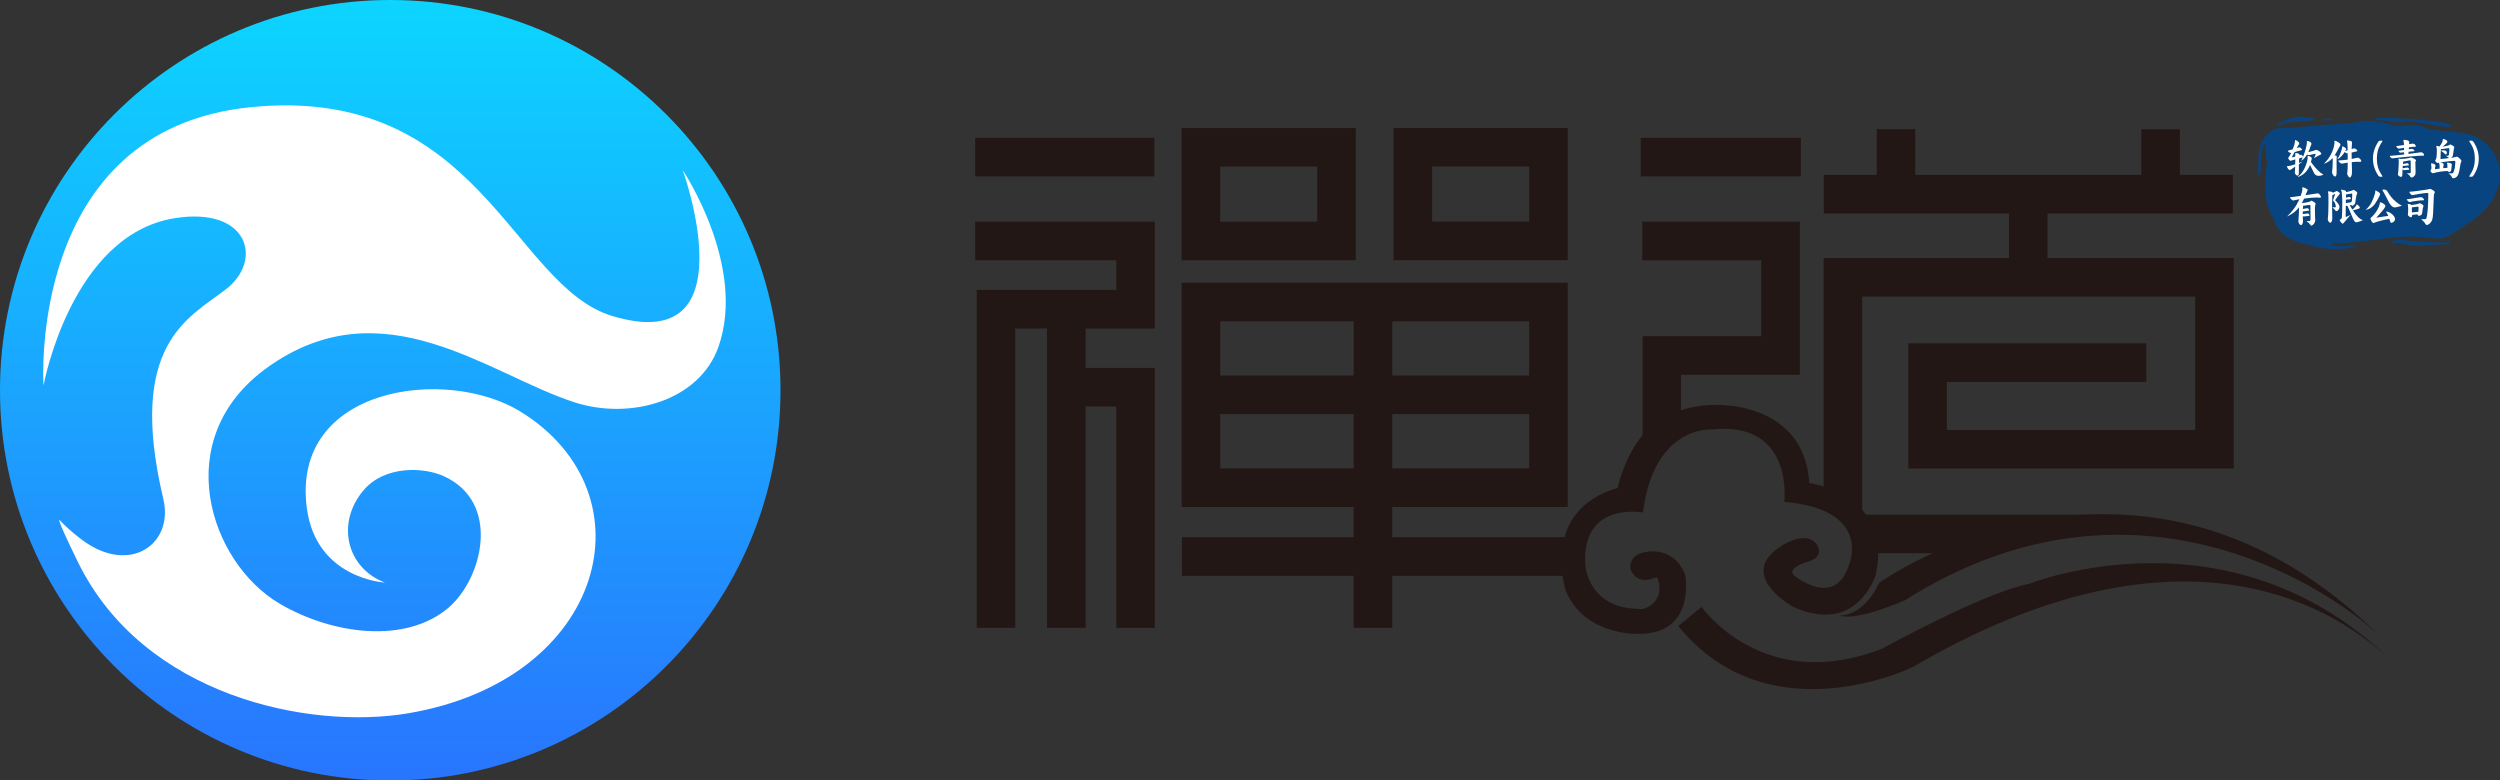 <?xml version="1.0" encoding="UTF-8"?><svg xmlns="http://www.w3.org/2000/svg" xmlns:xlink="http://www.w3.org/1999/xlink" viewBox="0 0 980.72 306.18"><rect x="0" y="0" width="980.72" height="306.18" fill="#333333" stroke="none"/><defs><style>.cls-1,.cls-2{fill:#fff;}.cls-3{isolation:isolate;}.cls-2{mix-blend-mode:screen;}.cls-2,.cls-4{fill-rule:evenodd;}.cls-5,.cls-4{fill:#221714;}.cls-6{fill:url(#_命名的渐变_2);}.cls-7{fill:#08447f;}</style><linearGradient id="_命名的渐变_2" x1="153.09" y1="306.18" x2="153.09" y2="0" gradientTransform="matrix(1, 0, 0, 1, 0, 0)" gradientUnits="userSpaceOnUse"><stop offset="0" stop-color="#2975fe"/><stop offset="1" stop-color="#0cd5ff"/></linearGradient></defs><g class="cls-3"><g id="_层_2"><g id="_层_1-2"><g><path class="cls-7" d="M888.57,56.56c-.27-.05-1,1.22-1.16,2.48-.32,2.36-.31,4.81-.51,7.18-.08,.88-.26,1.84-.46,2.62-.03,.13-.34,.04-.42-.04-.07-.07-.24-.39-.23-.61,.18-3.06,0-5.7,.36-8.9,.37-3.2,2.11-5.84,4.82-7.92,1.3-.99,2.58-1.08,4.5-1.12s5.29-.27,7.3-.43c2-.16,3.6-.37,5.43-.52,4.78-.37,9.46-.69,14.21-1.05,.66-.05,1.36-.15,1.98-.3,5.02-1.25,9.33-.18,14.19,1.14,1.51,.41,2.91,.37,4.43,.2,3.47-.38,6.53-.45,9.63,1.35,.3,.18,.77,.25,1.12,.28,6.74,.62,11.19,.89,15.03,1.87,5.13,1.3,9.68,5.95,11.28,11.12,1.83,5.91-.62,11.17-1.36,12.75-2.59,5.55-7.46,8.93-10.28,10.88-.83,.58-2.89,1.92-4.7,3.08-2,1.28-3.03,1.89-3.53,2.15-2.63,1.35-5.11,.73-8.18,.42-3.06-.31-6.14-.5-9.44-.28-4.4,.29-9.06,.88-13.6,1.5-2.18,.3-4.59,.45-6.91,.75-2.32,.3-4.87,.27-7.15,.14-.09,0-.22,.33-.14,.59,.25,.85,2.88,.77,4.86,.7,2.91-.11,5.13-.53,5.17-.32,.02,.08-.3,.21-.39,.25-2.7,1.1-5.63,1.17-5.63,1.17-3.08,.07-4.63,.1-6.92-.23-.47-.07-1.57-.23-3.99-.82-5.63-1.37-8.45-2.06-10.62-3.61-2.06-1.47-3.44-2.95-4.34-4.82-1.34-2.82-2.94-5.83-3.71-8.84-.5-1.95-.57-4.32-.46-6.05,.1-1.72-.09-3.3-.07-4.6,.02-1.3,.36-2.64,.49-3.4,.12-.77,.4-.86,.29-1.2-.18-.55-.55-3.04-.69-4.73-.16-1.91,.03-2.77-.18-2.82Z"/><path class="cls-7" d="M931.74,46.39c.38-.08,1.42-.2,2.16-.19,7.47,.05,15.11,.54,22.59,1.48,1.68,.21,3.65,.98,5.1,1.53,.21,.08,0,.58-.33,.63-.33,.05-1.58,.04-2.26-.07-4.08-.61-8.36-1.32-12.45-1.98-1.09-.18-2.24-.27-3.23-.06-3.81,.82-7.21-.7-10.97-.58-.25,0-.72-.25-.74-.37-.02-.12-.26-.32,.13-.41Z"/><path class="cls-7" d="M961.05,95.24c-.26,.17-1.18,.58-1.82,.62-3.09,.19-6.17,.29-9.34,.61-1.81,.18-3.86-.2-5.66-.61-1.8-.41-3.3-.84-5.18-.51-.29,.05-.96,.03-1.3,0,1.02-.86,2.2-1.27,3.49-1.28,1.29-.01,2.52,.31,3.71,.36,5,.22,9.89,1.05,14.79,.56,.47-.05,1.11-.29,1.29-.23,.18,.06,.3,.3,.04,.47Z"/><path class="cls-7" d="M893.19,48.62c3.45-1.3,6.25-3.09,10.06-2.76,1.13,.1,2.44,.24,3.54,.36,.31,.03,.86,.35,.86,.51,0,.16-.54,.47-.85,.5-2.88,.29-5.88,.47-8.79,.76-.82,.08-1.65,.46-2.42,.64-.77,.18-1.52,.37-2.23,.45-.17,.02-.06-.41-.18-.47Z"/><path class="cls-7" d="M910.42,46.56c1.69,.06,3.37,.12,5.05,.18-1.52,.92-3.56,.66-5.05-.18Z"/><g><path class="cls-1" d="M910.14,59.56c-.18-.15-.41-.31-.69-.46-.25-.14-.51-.25-.76-.3-.05-.01-.1-.01-.17,0-.06,0-.13,.03-.21,.06-.09,.04-.16,.07-.19,.08-.25,.11-.45,.19-.6,.22-.56,.19-1.15,.34-1.75,.47l-.24,.05,.1-.23c.33-.75,.59-1.44,.76-2.04,.03-.07,.09-.22,.19-.47,.05-.09,.09-.19,.14-.31,.03-.1,.04-.18,.04-.25,0-.17-.08-.33-.24-.49-.17-.16-.38-.3-.63-.4s-.48-.15-.69-.15c-.16,0-.2,.01-.21,.02-.04,.01-.07,.02-.07,.1,0,.06,.01,.14,.02,.23,.02,.11,.03,.21,.03,.29,0,.44-.14,1.18-.41,2.21-.26,1.03-.6,2.05-.99,3.03l-.09,.22-.13-.19c-.09-.13-.19-.24-.29-.32-.16-.14-.31-.21-.47-.21-.02,0-.07,.01-.15,.03h-.03s-.1,.04-.22,.08l-.16,.05v-.17c0-.17-.05-.28-.14-.33-.15-.1-.32-.18-.5-.23-.19-.06-.45-.09-.77-.11-.08,0-.12,0-.16,.03-.04,.04-.05,.08-.05,.12v1.2l-.09,.03c-.78,.25-.98,.29-1.07,.3l-.24,.02,.12-.2c.25-.44,.59-1.08,1-1.84l.02-.05h.05c.17-.06,.33-.1,.51-.16,.17-.05,.34-.09,.51-.14,.82-.23,1.45-.41,1.73-.48,.12-.02,.14-.07,.14-.15,0-.06-.03-.13-.08-.2-.18-.24-.36-.43-.53-.57-.11-.1-.27-.14-.47-.14-.13,0-.24,.01-.34,.05-.05,.01-.18,.05-.4,.12l-.31,.11,.17-.29c.24-.43,.4-.71,.52-.88s.21-.31,.26-.42c.05-.08,.07-.17,.07-.24,0-.09-.02-.16-.06-.23-.09-.17-.23-.34-.44-.52-.22-.19-.47-.36-.74-.5-.09-.05-.17-.08-.24-.08-.05,0-.18,0-.22,.34-.02,.23-.05,.5-.09,.79-.05,.3-.09,.52-.13,.66-.21,.64-.42,1.23-.63,1.78l-.02,.06-.06,.02c-.26,.07-.49,.14-.68,.2l-1.07,.3c-.07,.02-.1,.03-.12,.04v.03c.13,.27,.34,.5,.65,.7,.1,.05,.19,.08,.25,.1,.06,.01,.14,.02,.24,.01l.22-.02-.1,.2c-.38,.74-.73,1.32-1.08,1.75-.02,.03-.03,.07-.03,.12,0,.03,.01,.07,.02,.13,.18,.37,.41,.67,.69,.87,.06,.05,.11,.07,.18,.07,.02,0,.09,0,.25-.07,.51-.16,.84-.25,1.03-.3l.61-.19v.17c0,.8-.01,1.31-.02,1.66v.09l-.08,.02c-1.23,.43-2.2,.67-2.88,.71-.1,0-.32,.02-.32,.11,0,.03,.02,.1,.06,.19,.02,.03,.1,.2,.25,.47s.32,.48,.52,.65c.23,.16,.44,.15,.76-.07l1.67-1.16v.25c-.03,.85-.07,1.46-.12,1.87-.03,.25,.01,.48,.12,.69s.25,.38,.43,.52c.38,.27,.69,.24,.86-.07,.1-.18,.15-.45,.15-.78v-1.23c-.01-.73,0-1.46,.03-2.16v-.06l1.49-1.01-1.48,.52,.11-1.81,.09-.02c.53-.13,.89-.22,1.05-.25l.23-.04-.09,.21c-.06,.15-.21,.45-.43,.88-.03,.07-.03,.11-.03,.12,.06,0,.1,0,.15-.04,.7-.42,1.39-1.17,2.04-2.23l.06-.1,.3,.17c.07,.04,.19,.06,.34,.06,.05,0,.16-.01,.37-.03l.82-.2c.52-.14,.9-.23,1.04-.25,.12-.03,.24-.02,.33,.05,.1,.06,.15,.15,.15,.26l-.02,.09-.14,.32c-.17,.37-.31,.66-.43,.85-.02,.03-.03,.05-.04,.06,.1,0,.19-.03,.31-.11,.32-.21,.7-.44,1.18-.7,.49-.27,.84-.44,1.13-.55,.25-.1,.28-.22,.28-.31s-.07-.32-.51-.77Zm1.15,8.84c-.53-.27-1.19-.79-1.96-1.55-.32-.29-.67-.66-1.06-1.11-.35-.4-.69-.82-1.02-1.26l-.1-.12c-.25-.34-.4-.53-.44-.6l-.16-.19v-.06c.06-.26,.14-.58,.25-.93,.06-.22,.09-.38,.09-.47,0-.13-.06-.25-.17-.36-.18-.15-.36-.28-.53-.38-.15-.09-.39-.15-.72-.2h-.1c-.06,0-.09,0-.12,.03-.03,.03-.04,.12-.02,.24,.03,.17,.05,.32,.05,.45,0,.18-.04,.47-.11,.86-.13,.64-.35,1.38-.66,2.21s-.72,1.63-1.23,2.4-1.1,1.39-1.76,1.83c-.05,.04-.07,.07-.07,.12,0,.03,.01,.05,.03,.07s.03,.04,.1,.02c1.08-.38,2.01-.97,2.76-1.75s1.34-1.68,1.76-2.68l.11-.25,.18,.37c.19,.37,.41,.82,.64,1.31,.5,1.06,.86,1.72,1.06,1.97,.35,.41,.89,.61,1.6,.61,.35,0,.83-.1,1.43-.3,.1-.04,.18-.08,.22-.13,.04-.03,.06-.06,.06-.07,0-.02-.04-.06-.11-.08Z"/><path class="cls-1" d="M918.06,56.49c-.05-.1-.09-.16-.13-.2-.23-.24-.58-.47-1.04-.72-.46-.24-.81-.36-1.05-.36-.05,0-.08,0-.09,.02-.01,.02-.02,.05,0,.11,.03,.17,.05,.35,.05,.54,0,.21-.02,.42-.05,.63-.21,1.38-.67,2.74-1.35,4.05-.68,1.32-1.62,2.56-2.79,3.69l-.03,.03s.02,0,.03-.01c1.28-.43,2.38-1.13,3.27-2.07l.2-.21,.02,.29c0,.17,0,.45,0,.89,0,1.61-.08,3.07-.25,4.33-.02,.17,.02,.38,.12,.63s.23,.49,.39,.7c.18,.24,.32,.33,.41,.36,.08,.03,.15,.04,.22,.04,.13,0,.51,0,.6-.98,.03-.34,.04-.84,.04-1.5s0-1.22-.01-1.59l-.02-1.61c0-.47,.01-.9,.03-1.32,.03-.61,.04-.74,.05-.79,.04-.2-.03-.27-.11-.31-.05-.03-.18-.08-.52-.14l-.19-.04,.11-.16c.26-.4,.59-.98,.97-1.73,.21-.44,.37-.74,.49-.93,.19-.29,.37-.58,.54-.89,.1-.16,.15-.31,.15-.45,0-.11-.03-.22-.07-.3Zm8.15,6.38c-.18-.4-.53-.73-1.04-.97-.17-.08-.44-.07-.71,.03-.55,.15-1.15,.28-1.79,.4l-.14,.03v-.15c0-.55-.02-1.31-.02-2.28v-.11h.1c.95-.19,1.59-.33,1.96-.44,.06-.02,.11-.05,.14-.09s.05-.08,.05-.13c0-.07-.02-.1-.03-.12-.17-.27-.43-.52-.79-.74-.17-.12-.42-.11-.67-.03h0c-.09,.03-.27,.07-.59,.16l-.19,.05,.04-.2h-.12l.12-.05c.01-.05,.01-.12,.01-.21,.03-.87,.08-1.63,.15-2.24,0-.12-.1-.23-.3-.34-.23-.12-.51-.21-.84-.27-.32-.05-.57-.07-.74-.05-.07,0-.11,.04-.11,.16l.02,.11c.06,.3,.12,.68,.16,1.12,.04,.47,.06,.87,.06,1.25v1.19l-.97,.33,.31-.53c.09-.16,.11-.25,.11-.29,0-.07-.02-.12-.08-.16l-.02-.03c-.14-.17-.32-.33-.53-.48s-.46-.27-.72-.35c-.06-.02-.1-.03-.12-.03-.03,0-.08,0-.09,.13-.05,.65-.26,1.47-.64,2.41-.37,.95-.78,1.73-1.21,2.32-.04,.04-.06,.08-.06,.14,.02,.02,.02,.08,.32-.08,.4-.25,.83-.6,1.27-1.04,.43-.45,.83-.95,1.23-1.56l.09-.14,.11,.14c.09,.1,.21,.2,.35,.27,.17,.11,.35,.15,.54,.13h.13v.12c.02,.44,.02,1.13,.02,2.27v.11h-.11c-1.06,.15-2.19,.26-3.35,.31-.09,0-.13,.03-.16,.05-.04,.04-.05,.07-.05,.09,0,0,.01,.03,.05,.11,.1,.16,.2,.3,.3,.41,.09,.1,.19,.2,.3,.27s.18,.13,.22,.17c.16,.09,.33,.13,.52,.13,.1,0,.16,0,.19,0,.54-.11,1.16-.22,1.95-.34l.14-.03v.15c0,1.8-.04,2.99-.14,3.64-.06,.27-.08,.42-.08,.5s.02,.16,.04,.24c.14,.4,.32,.74,.55,1.02,.11,.14,.32,.36,.47,.29,.3-.12,.52-.38,.65-.76,.14-.4,.2-.99,.18-1.76l-.08-3.52h.12c.51-.06,.81-.08,1-.09,.49-.03,.86-.04,1.12-.04h.56c.09,.02,.2,.03,.34,.03,.23,0,.4-.04,.5-.12,.08-.05,.11-.1,.11-.18,0-.03-.01-.12-.11-.32Z"/><path class="cls-1" d="M932.84,65.57c-.28-1-.43-2.11-.43-3.32s.15-2.32,.43-3.32c.29-1.01,.84-2.12,1.63-3.29,.16-.25,.17-.33,.17-.35,0-.07-.16-.11-.4-.11h-.47c-.33,0-.57,.11-.73,.34-1.43,2.09-2.16,4.36-2.16,6.73s.73,4.64,2.16,6.74c.16,.23,.4,.34,.73,.34h.47c.28,0,.4-.06,.4-.11,0-.02-.01-.11-.17-.36-.79-1.17-1.34-2.28-1.63-3.29Z"/><path class="cls-1" d="M950.42,59.96c-.19-.14-.43-.22-.7-.22-.16,0-.36,.02-.58,.06-.23,.04-.38,.07-.44,.08-.74,.12-1.96,.28-3.74,.48l-.25,.03,.12-.21v-.03l.04-.63,.11-.02c.9-.09,1.44-.14,1.65-.14s.37-.02,.46-.06c.04-.01,.08-.04,.07-.14,0-.04-.02-.13-.18-.34-.12-.15-.26-.27-.4-.34-.18-.06-.34-.1-.46-.1-.04,0-.1,.01-.21,.03l-.97,.15,.04-.79h.11c1.12-.14,1.88-.2,2.32-.2,.11,0,.2-.02,.25-.06,.03-.03,.06-.07,.06-.16v-.08c-.11-.25-.26-.47-.45-.66-.03-.03-.09-.09-.28-.17-.15-.07-.31-.1-.49-.1-.14,0-.58,.06-1.28,.18l-.16,.03,.04-.72c0-.21-.02-.32-.03-.36-.02-.06-.07-.11-.16-.16-.17-.14-.44-.25-.81-.33-.39-.09-.73-.13-1.03-.11-.17,0-.21,.06-.22,.08-.03,.08-.05,.14-.03,.21,.07,.18,.13,.43,.16,.71s.05,.45,.06,.51v.52h-.1c-1.31,.23-2.18,.35-2.75,.4-.07,0-.13,.03-.16,.06-.04,.04-.05,.07-.05,.09,0,.01,.01,.03,.03,.05,.39,.53,.72,.8,.98,.8h.1c.25-.07,.83-.16,1.84-.29l.14-.02v.84l-.1,.02c-.86,.13-1.48,.23-1.86,.28-.13,.02-.25,.05-.25,.11,0,0,0,.01,.01,.02l.27,.34c.1,.1,.18,.18,.25,.22,.05,.04,.12,.06,.2,.06,.07,0,.09,0,.1,0h.04c.2,0,.58-.04,1.22-.13l.14-.02v.7l.08,.16-.18,.02c-2.71,.32-4.38,.47-5.08,.48-.28,0-.46,.07-.46,.15,0,.02,.02,.11,.16,.27,.03,.04,.11,.12,.21,.23,.11,.11,.21,.2,.32,.27,.1,.06,.25,.1,.42,.1,.11,0,.18-.01,.23-.02,1.22-.17,3.33-.39,6.27-.67,3.02-.28,4.85-.4,5.61-.36,.06,0,.13-.03,.19-.08,.06-.06,.09-.13,.09-.23,0-.22-.18-.48-.53-.78Zm-2.64,2.93c0-.07-.06-.23-.51-.49-.38-.22-.76-.4-1.15-.53-.12-.05-.23-.07-.33-.07-.09,0-.12,0-.14,.02-.3,.13-.89,.25-1.8,.37-.93,.12-1.62,.17-2.12,.16-.24-.06-.45-.1-.66-.13-.04,0-.07,0-.12,.06-.04,.05-.06,.12-.06,.19,0,.01,0,.04,.02,.1,.07,.17,.1,.53,.1,1.1,0,.72-.04,1.6-.12,2.68-.09,1.1-.17,1.74-.24,2.02-.02,.11,.03,.24,.15,.39,.13,.16,.3,.31,.51,.43,.26,.15,.42,.19,.51,.2,.2,0,.35-.07,.44-.21,.09-.15,.14-.43,.16-.83,0-.3,.01-.74,.04-1.34l.03-.62,.2,.19c.13,.13,.25,.18,.38,.18,.01,0,.04,0,.14-.02,.78-.07,1.25-.1,1.45-.1,.21,0,.31-.04,.36-.08,.06-.04,.08-.09,.08-.16,0-.05-.02-.1-.05-.16-.15-.28-.32-.45-.54-.51-.02-.01-.04-.01-.09-.01-.08,0-.37,.04-.64,.07-.4,.11-.77,.18-1.12,.21h-.14l.06-1.04,.16,.07c.12,.04,.22,.07,.32,.07h.06c.11-.04,.33-.07,.66-.1,.34-.03,.61-.05,.79-.06,.41,0,.41-.17,.41-.24,0-.05-.01-.1-.04-.16-.13-.24-.29-.41-.47-.51h-.04s-.13,0-.28,.03c-.2,.02-.34,.05-.45,.08l-1.07,.19,.02-.17c.03-.36,.05-.52,.07-.59,0-.04,.01-.09,.03-.16l.03-.11,.12,.02s.1,0,.2,0c.7-.12,1.46-.27,2.23-.42,.01-.01,.12-.04,.25,.07,.09,.09,.11,.17,.11,.23,0,.8,.02,2.15,.02,4.37,0,.09-.03,.18-.09,.25-.07,.08-.17,.13-.3,.14-.22,.01-.59,.01-1.2,.01h-.03s.03,.03,.05,.04c.25,.12,.51,.31,.8,.56s.5,.51,.63,.76c.2,.28,.31,.31,.34,.31,.17,0,.39-.06,.66-.18s.51-.34,.73-.64c.21-.29,.31-.71,.31-1.24,0-.48,0-1.04-.04-1.71-.01-.19-.02-.42-.02-.68v-.29c-.02-.39-.03-.82-.03-1.31,0-.06,.02-.15,.14-.4,.09-.13,.12-.23,.12-.31Z"/><path class="cls-1" d="M965.48,62.81c-.15-.21-.36-.44-.62-.69-.27-.25-.54-.45-.8-.6-.11-.05-.2-.08-.26-.08-.04,0-.18,.02-.55,.17-.08,.03-.3,.08-1.32,.24l-.41,.06,.31-.28c.11-.1,.21-.21,.28-.32,.05-.07,.12-.22,.18-.53,.03-.13,.09-.57,.19-1.34,.06-.55,.11-.89,.14-1.04,.02-.07,.04-.15,.08-.27l.02-.06c.05-.13,.07-.24,.07-.33,0-.1-.04-.18-.11-.25-.15-.15-.33-.28-.52-.39-.17-.1-.39-.21-.71-.35-.19-.13-.32-.12-.51,.03-.05,.07-.13,.14-.23,.19-.09,.04-.25,.1-.48,.16l-2.11,.43,.47-.34c.34-.24,.67-.53,1-.86,.19-.18,.33-.34,.4-.48,.07-.13,.1-.25,.08-.38-.01-.15-.11-.29-.29-.44s-.41-.28-.68-.38c-.26-.1-.49-.15-.68-.15-.1,0-.12,.02-.12,.02,0,0-.02,.04-.02,.16v.25c-.08,.63-.5,1.45-1.26,2.45l-.06,.07-.09-.03c-.41-.15-.74-.22-1-.22-.08,0-.17,0-.17,.06s.01,.09,.02,.11c.01,.01,.02,.05,.07,.2,.05,.12,.08,.32,.11,.58,.04,.19,.05,.53,.05,1.05s-.02,1.11-.06,1.68-.11,.98-.2,1.24c-.04,.17-.09,.31-.14,.39-.04,.09-.11,.18-.21,.3-.04,.04-.06,.09-.06,.13s.02,.09,.05,.15c.03,.07,.06,.12,.08,.15,.03,.05,.07,.12,.2,.26,.1,.11,.18,.19,.25,.25,.14,.1,.28,.16,.39,.16,.03,0,.11-.01,.26-.07l.19-.06,.03,.13s.01,.03,.06,.1c.11,.15,.18,.36,.21,.61,.02,.33,.03,.81,.03,1.38v.11l-1.81,.24v-.15c0-.14,.01-.32,.04-.51,.03-.22,.05-.38,.09-.49,.05-.22,.05-.32,.05-.36,0-.09-.03-.17-.11-.25-.14-.14-.36-.27-.63-.38-.28-.11-.55-.16-.83-.16-.12,0-.15,.02-.15,.02,0,0-.01,0-.01,.06l.03,.3c.07,.37,.11,.77,.11,1.16,0,.27-.01,.5-.05,.7-.01,.05-.04,.12-.19,.34-.14,.2-.17,.29-.17,.32,0,.04,.02,.07,.04,.12,.14,.27,.33,.52,.6,.76,.14,.09,.33,.11,.45,.07,.71-.21,1.64-.41,2.76-.58s2.08-.26,2.85-.26h.05l.04,.04c.4,.38,.81,.47,1.13,.12,.14-.16,.23-.4,.28-.71,.08-.48,.13-.88,.14-1.17v-.35c.02-.08,.02-.14,.02-.16,.01-.08,.02-.16,.05-.25,.02-.07,.03-.12,.03-.15,0-.08-.03-.14-.09-.2-.1-.09-.32-.19-.66-.29-.36-.09-.69-.14-.97-.14-.17,0-.23,.02-.25,.03s-.01,.04,.02,.11c.09,.09,.14,.2,.16,.33,.03,.12,.04,.36,.04,.7s-.01,.56-.02,.73v.11h-.12c-.24,.01-.7,.05-1.37,.11l-.14,.02,.02-.49,.1-.58c.03-.17,.04-.3,.04-.4,0-.08,0-.12-.01-.13-.03-.25-.26-.42-.68-.53l-.59-.16,.61-.08c.75-.11,1.64-.22,2.81-.35,1.11-.12,1.74-.17,1.99-.17,.17,0,.3,.05,.38,.14s.11,.21,.1,.36c-.04,.79-.11,1.51-.21,2.14-.11,.63-.29,1.27-.55,1.89-.07,.14-.19,.24-.38,.32-.16,.08-.36,.11-.59,.11-.37,0-.62-.02-.79-.06-.03-.01-.09-.01-.17-.01h-.06s.07,.08,.18,.14c.5,.34,.85,.69,1.03,1.07,.04,.07,.1,.18,.18,.36,.06,.13,.13,.23,.2,.29,.04,.03,.13,.09,.39,.09,.4,0,.78-.15,1.16-.46,.4-.33,.71-.84,.9-1.5,.2-.66,.37-1.48,.52-2.49l.08-.47c0-.07,.03-.18,.05-.33,.02-.17,.05-.36,.09-.54,.05-.2,.12-.4,.23-.61,.01,0,.03-.06,.08-.14,.03-.06,.05-.13,.05-.21,0-.12-.04-.24-.12-.36Zm-4.69-3.13c-.05,.52-.1,.91-.14,1.08-.07,.2-.11,.25-.15,.28-.05,.04-.13,.06-.27,.07-.24,.02-.48,.03-.74,.03h-.02c.41,.21,.76,.44,1.06,.69l.22,.19-3.37,.39,.04-1.11c.01-.21,.01-.37,.01-.5l.06-1.69,.18,.12c.58,.36,1.06,.75,1.43,1.16,.22,.22,.33,.24,.36,.24s.08,0,.17-.09c.17-.17,.25-.38,.25-.64,0-.28-.1-.5-.31-.67-.21-.18-.54-.27-.98-.27-.23,0-.53,.04-.92,.11h-.18l.07-.5v-.15l.14,.03c.12,.01,.19,.03,.22,.03l.21-.02c.19-.05,.57-.12,1.09-.19,.56-.09,.94-.13,1.21-.14,.13-.03,.25,0,.33,.07,.07,.06,.11,.17,.11,.32,0,.19-.03,.55-.08,1.16Z"/><path class="cls-1" d="M970.22,55.52c-.15-.23-.38-.34-.72-.34h-.47c-.25,0-.4,.04-.4,.11,0,.02,.01,.11,.16,.36,.79,1.16,1.34,2.26,1.63,3.29,.29,1,.44,2.12,.44,3.31s-.15,2.32-.44,3.32c-.29,1.02-.83,2.13-1.63,3.3-.15,.24-.16,.33-.16,.35,0,.06,.16,.11,.4,.11h.47c.33,0,.57-.11,.72-.34,1.44-2.1,2.17-4.36,2.17-6.74s-.73-4.64-2.17-6.73Z"/><path class="cls-1" d="M910.41,76.99c-.12-.24-.24-.44-.35-.58-.1-.12-.24-.25-.41-.4-.1-.1-.24-.14-.42-.14-.11,0-.18,0-.23,0l-1,.16c-.29,.04-.62,.1-.99,.15-.66,.11-1.46,.23-2.4,.36l-.22,.04,.13-.3c.44-1.01,.6-1.36,.63-1.42l.03-.06s.03-.08,.06-.13c.02-.07,.04-.13,.04-.19,0-.07-.02-.17-.22-.28-.58-.38-1.16-.62-1.72-.72l-.19-.03c-.06,0-.06,.02-.06,.05,0,.01,0,.05,.04,.14,.06,.14,.09,.3,.09,.47,0,.28-.09,.75-.27,1.42-.19,.63-.31,1-.4,1.24l-.02,.07h-.07c-1.85,.29-3.11,.45-3.84,.5-.06,0-.27,.03-.27,.11,0,.03,0,.1,.07,.22,.15,.24,.31,.44,.49,.59,.21,.17,.37,.29,.51,.36,.05,.04,.09,.05,.14,.05,.03,0,.07-.01,.13-.03,.08-.02,.14-.04,.21-.05,.58-.15,1.2-.27,1.88-.38l.22-.03-.09,.21c-.59,1.32-1.29,2.52-2.08,3.55-.76,1.01-1.63,1.99-2.57,2.9,0,.01-.01,.02-.01,.02h.08c.89-.41,1.7-.89,2.41-1.41,.7-.52,1.35-1.13,1.91-1.82l.23-.27v.35c0,.7-.02,1.36-.05,1.98s-.07,1.21-.11,1.76l-.09,1.27c-.01,.24,.03,.47,.13,.71,.09,.24,.22,.44,.38,.6,.15,.15,.3,.24,.43,.27,.1,.04,.2,.01,.33-.08,.14-.11,.26-.29,.37-.53,.11-.25,.16-.53,.16-.83v-.42c-.05-.46-.07-.94-.07-1.44v-.17l.16,.05c.08,.03,.26,.03,.32,.03,.76-.06,1.35-.13,1.81-.2,.24-.02,.31-.04,.33-.05v-.13c-.05-.24-.13-.43-.22-.54-.07-.11-.12-.17-.17-.2-.07-.03-.14-.05-.22-.05-.04,0-.15,0-.33,.03-.39,.08-.9,.15-1.55,.2l-.14,.02v-.15c.02-.16,.02-.4,.02-.79v-.11l.35-.03,1.82-.23c.18-.02,.26-.05,.3-.06,.01,0,.01-.03,.01-.05,0-.05,0-.08-.01-.11-.04-.18-.08-.27-.1-.32-.04-.06-.09-.13-.15-.21-.06-.1-.12-.15-.18-.19-.05-.03-.14-.04-.24-.04h-.26c-.59,.13-1.06,.21-1.35,.26l-.15,.02v-.15c.02-.41,.05-.76,.09-1.06l.02-.15,.14,.05c.15,.06,.25,.04,.27,.03,.12-.04,.43-.1,.92-.17,1.05-.16,1.29-.11,1.37-.07,.09,.05,.14,.15,.14,.3v1.68c.03,.99,.04,1.66,.04,2.19,0,.66-.01,1.17-.01,1.55,0,.46-.31,.52-.49,.52h-1.03s-.05,0-.06,0c.01,.01,.03,.03,.06,.05,.69,.55,1.15,.99,1.42,1.38,.09,.13,.18,.24,.27,.32,.05,.04,.12,.09,.28,.05,.15-.04,.28-.1,.38-.19,.11-.08,.27-.24,.48-.48,.16-.19,.3-.45,.41-.75,.11-.31,.15-.56,.14-.76-.04-.51-.07-1.17-.09-1.91-.03-.87-.04-1.59-.04-2.21,0-.52,.01-.82,.01-.96,.01-.28,.07-.61,.17-.98,.06-.2,.07-.31,.07-.37,0-.07-.02-.14-.06-.19-.17-.18-.42-.37-.75-.56l-.63-.36c-.14-.06-.3-.07-.46,.05-.09,.11-.23,.2-.39,.26-.16,.05-.24,.08-.28,.1-.22,.08-.58,.16-1.12,.25-.52,.09-1.01,.16-1.45,.21l-.25,.03,.13-.21c.25-.43,.49-.93,.74-1.52l.03-.06h.07c1.03-.15,1.93-.24,2.74-.31,.89-.07,1.54-.11,1.97-.11,.37,0,.67,.01,.93,.05,.57,.04,.7,.08,.8-.06,.06-.08,.09-.16,.09-.25,0-.08-.03-.16-.07-.24Z"/><path class="cls-1" d="M917.01,77.12c.32-.43,.59-.78,.82-1.02,.08-.1,.09-.16,.09-.19,0-.02-.01-.1-.12-.25-.09-.09-.25-.22-.46-.38-.25-.19-.41-.26-.49-.29-.14-.07-.28-.08-.4,0-.08,.04-.28,.15-.59,.34-.29,.13-.49,.2-.65,.23l-.15,.04v-.16s-.01-.07-.28-.16c-.23-.07-.49-.13-.81-.17-.29-.04-.53-.05-.7-.03-.03,0-.05,0-.05,.08,0,.04,.01,.05,.01,.05,.11,.49,.17,1.01,.17,1.59,.02,.57,.03,1.4,.03,2.45,0,1.3-.02,2.59-.06,3.84-.04,1.26-.1,2.08-.18,2.53-.03,.14-.04,.26-.04,.37,0,.08,.01,.17,.04,.27,.09,.32,.25,.62,.48,.87,.19,.21,.36,.3,.5,.26,.27-.1,.46-.32,.59-.67,.13-.36,.18-.89,.16-1.55l-.08-4.04h.01v-.82c0-1.26,.03-2.39,.09-3.36,0-.06,0-.11,0-.16,0-.06,.01-.13,.02-.19v-.08l.08-.03c.38-.16,.64-.26,.79-.31l.24-.08-.38,1.07-.38,1.12s-.03,.1-.05,.16v.05s-.04,.11-.04,.14c0,.04,.02,.07,.05,.1,.31,.27,.54,.56,.68,.84,.13,.26,.24,.67,.35,1.24,0,.22-.03,.35-.09,.44-.08,.1-.21,.14-.41,.11l-.47-.08c-.21-.03-.34-.05-.4-.06l.12,.12c.27,.27,.57,.6,.88,.97l.31,.36c.09,.11,.19,.16,.31,.16,.07,0,.12,0,.17-.03,.25-.1,.49-.3,.7-.6,.22-.29,.32-.64,.32-1.06,0-.32-.12-.66-.35-1.03-.25-.38-.68-.9-1.29-1.53l-.06-.08,.05-.08c.29-.43,.59-.87,.91-1.3Zm9.76,9.17c-.59-.19-1.19-.6-1.79-1.22-.6-.61-1.23-1.42-1.87-2.41l-.1-.15,.18-.04c.72-.16,1.46-.38,2.21-.65,.16-.08,.36-.22,.36-.38,0-.04-.02-.12-.11-.26-.03-.07-.12-.2-.37-.46-.21-.21-.46-.41-.73-.58-.01-.01-.02-.01-.03-.01-.1,.47-.61,1.13-1.56,2.02l-.11,.11-.45-.71c-.25-.43-.41-.71-.49-.84l-.1-.18,.1-.07s.06-.03,.09,0c.15-.02,.25-.03,.32-.03h.05l.03,.03s.07,.06,.09,.09l-.08,.11,.1-.07c.06,.09,.14,.13,.25,.13,.14,0,.3-.06,.48-.19,.18-.12,.34-.29,.49-.5,.14-.21,.21-.42,.23-.63,.03-.33,.09-.76,.19-1.35,.08-.51,.16-.96,.24-1.33,.04-.2,.1-.38,.18-.55,.07-.16,.11-.27,.13-.32,.02-.04,.03-.09,.03-.13,0-.14-.05-.26-.16-.37-.17-.22-.54-.49-1.12-.82-.08-.04-.16-.06-.22-.06-.04,0-.08,0-.11,.04-.19,.15-.56,.3-1.12,.46-.55,.16-1.05,.28-1.49,.36l-.13,.02-.02-.13c-.02-.13-.05-.22-.1-.28-.08-.1-.22-.19-.42-.25-.23-.07-.56-.15-.96-.24l-.33-.06h-.04s-.07,.01-.1,.02c-.02,.01-.02,.02-.02,.03,0,.05,.01,.06,.01,.07v.02c.3,.75,.44,2.51,.44,5.36,0,1.7-.04,3.45-.14,5.19,0,.24-.06,.43-.16,.59-.1,.17-.22,.29-.36,.36h-.02c-.1,.07-.17,.11-.2,.13-.13,.06-.15,.12-.15,.18,0,0,.01,.06,.07,.21,.06,.12,.17,.3,.35,.51,.17,.22,.35,.41,.53,.59,.08,.07,.16,.11,.22,.11,.07,0,.22-.05,.45-.35,.29-.39,.9-1.11,1.82-2.14l.75-.87s.04-.07,.04-.07c-.04,.02-.07,.03-.11,.05-.32,.19-.8,.41-1.47,.68-.08,.03-.16,.03-.21,0-.04-.02-.08-.07-.08-.17,0-1.1,.01-2.41,.04-3.98v-.1l.6-.13,.05,.08c.36,.69,.83,1.76,1.46,3.27,.52,1.28,.87,2.05,1.06,2.36,.16,.28,.32,.49,.48,.62,.23,.2,.55,.24,1.03,.09,.84-.24,1.51-.49,2.01-.72-.02-.03-.07-.05-.13-.07Zm-6.28-6.63h-.1l-.15,.04,.02-1.41h.14c.09,.02,.18,.02,.28,0l1.13-.12c.28-.03,.42-.1,.42-.22,0-.06-.01-.11-.04-.17-.07-.17-.12-.25-.14-.29-.03-.03-.09-.1-.21-.19-.04-.02-.09-.04-.14-.04s-.14,0-.28,.03l-1.13,.2,.02-1.21,.85-.14c.27-.05,.51-.09,.72-.12,.11-.02,.21-.04,.3-.05,.08-.01,.15-.02,.22-.04,.09-.02,.18,0,.25,.04,.07,.06,.11,.16,.11,.31,0,.43-.02,.88-.06,1.34-.03,.49-.07,.89-.11,1.19-.03,.17-.07,.29-.13,.37-.06,.07-.16,.13-.29,.17l-.2,.06c-.62,.07-1.11,.14-1.48,.24Z"/><path class="cls-1" d="M933.66,75.94c-.25-.39-.76-.77-1.51-1.15-.21-.08-.27-.08-.27-.08-.03,0-.05,0-.06,.02-.02,.02-.03,.04-.02,.09,.02,.31-.03,.7-.16,1.19-.41,1.39-.88,2.59-1.4,3.56-.52,.96-1.27,1.9-2.24,2.78-.01,0-.01,.01-.02,.01h.03c.83-.17,1.56-.47,2.14-.89s1.06-.87,1.41-1.35c.34-.48,.7-1.05,1.1-1.75l.5-.93c.03-.08,.08-.18,.13-.28l.06-.09s.05-.1,.08-.14c.17-.35,.26-.64,.26-.86,0-.09-.02-.12-.03-.13Zm5.78,9.45c-.13-.36-.39-.73-.76-1.1-.39-.38-.82-.69-1.26-.93s-.81-.36-1.11-.36c-.07,0-.13,.02-.18,.05-.05,.04-.05,.07-.05,.09,0,.03,.01,.07,.03,.12,.22,.26,.45,.68,.71,1.27l.06,.15-4.69,.72,.25-.27c.53-.54,1.09-1.17,1.72-1.92,.75-.89,1.04-1.3,1.16-1.49,.02-.06,.08-.15,.16-.28s.14-.25,.21-.37c.05-.1,.07-.21,.07-.3,0-.03,0-.07-.02-.12-.1-.2-.3-.43-.6-.66-.31-.23-.7-.43-1.15-.6l-.16-.03c-.07,0-.13,.02-.18,.06-.04,.04-.07,.09-.09,.16,.01,0,0,.03,0,.08v.1c-.01,.1-.03,.23-.07,.45-.04,.19-.12,.45-.23,.76-.36,.86-.81,1.66-1.32,2.37-.53,.74-1,1.28-1.43,1.67-.05,.05-.13,.12-.23,.2-.09,.08-.19,.16-.27,.25-.06,.06-.08,.12-.08,.18-.03,.24,.06,.55,.27,.94s.45,.69,.71,.9c.03,.02,.08,.03,.14,.03,.07,0,.21-.02,.48-.16,.29-.18,1.07-.42,2.37-.75,1.27-.33,2.38-.58,3.3-.74l.1-.02,.35,1.06c.04,.16,.1,.3,.19,.39h.01c.07,.09,.15,.13,.26,.12,.42-.07,.77-.25,1.04-.52,.26-.27,.39-.59,.39-.95,0-.2-.03-.38-.1-.55Zm2.62-4.79c-.52-.24-1.21-.7-2.11-1.41-.6-.46-1.17-1.02-1.7-1.65-.54-.63-1.12-1.47-1.73-2.5-.12-.22-.3-.39-.55-.51-.26-.13-.53-.19-.83-.19-.16,0-.3,.02-.4,.06-.1,.05-.15,.1-.17,.13-.01,.03-.01,.04-.01,.04,.11,.14,.29,.44,.63,1.05,.22,.38,.53,.96,1.05,1.99,.39,.81,.72,1.44,1,1.92,.29,.5,.57,.89,.86,1.18,.47,.44,.92,.67,1.35,.67,.18,0,.26-.02,.29-.03,.2-.02,.53-.1,1-.22l.37-.1c.25-.06,.41-.1,.47-.12l.07-.02c.07-.02,.13-.04,.19-.06,.07,0,.13-.03,.17-.04,.15-.05,.19-.09,.19-.1,0,0-.02-.04-.14-.09Z"/><path class="cls-1" d="M950.89,78.23c-.06-.12-.15-.24-.26-.37-.13-.15-.23-.26-.32-.34-.13-.1-.36-.15-.67-.15-.13,0-.21,0-.27,0-.72,.09-1.66,.25-2.81,.45l-.1,.02c-.36,.06-.7,.12-1.03,.18-.32,.05-.63,.09-.87,.1-.14,0-.25,.02-.32,.07-.04,.03-.09,.07-.09,.12,0,0,0,.04,.03,.1,.48,.59,.87,.9,1.16,.9,.02,0,.06-.01,.13-.03,.4-.14,1.18-.3,2.4-.47,1.21-.16,2.11-.24,2.77-.24,.28,0,.28-.13,.28-.2,0-.05-.01-.1-.03-.15Zm-.27,2.31c-.12-.11-.29-.25-.53-.42-.23-.16-.42-.26-.55-.31s-.22-.07-.27-.07c-.08,0-.19,.03-.32,.09-.15,.1-.51,.2-1.07,.31-.63,.12-1.22,.21-1.79,.28h-.05l-.04-.02c-.16-.12-.35-.22-.57-.29-.23-.08-.45-.12-.67-.12-.1,0-.27,.01-.27,.09,0,.03,.01,.09,.04,.18,.04,.07,.07,.18,.09,.33,.03,.18,.04,.31,.04,.4,.03,.25,.04,.65,.04,1.19,0,.76-.03,1.32-.09,1.64-.03,.12-.04,.22-.04,.3,0,.13,.06,.29,.18,.47,.12,.16,.29,.31,.49,.44,.36,.25,.64,.29,.86,.02,.1-.14,.16-.29,.16-.46v-.28l2.02-.22,.18,.24c.07,.14,.13,.23,.19,.28,.05,.04,.11,.06,.2,.06,.26,0,.55-.09,.83-.27s.43-.37,.45-.58c.02-.1,.04-.19,.05-.28,.02-.1,.04-.18,.06-.27s.04-.27,.06-.54c.06-.45,.11-.82,.16-1.07,.04-.24,.1-.44,.18-.6,.05-.11,.08-.21,.08-.29s-.03-.16-.1-.23Zm-1.96,2.47l-.02,.09-2.48,.23v-1.98l.09-.02c.72-.11,1.45-.19,2.23-.25,.11,0,.21,.04,.26,.16,.03,.09,.04,.17,.04,.25,0,.62-.05,1.12-.12,1.52Zm6.45-7.8c-.13-.18-.34-.37-.63-.57-.32-.2-.62-.36-.92-.48-.17-.09-.35-.09-.55-.02-.12,.03-.2,.06-.27,.08-.24,.09-1.38,.27-3.47,.55-2.09,.29-3.34,.43-3.83,.43-.19,0-.29,.04-.29,.12,0,.04,.01,.09,.04,.16,.12,.25,.3,.5,.52,.74,.21,.21,.43,.32,.64,.32,.08,0,.11-.01,.11-.01,.75-.16,1.75-.34,2.99-.53s2.18-.29,2.8-.31c.12,0,.2,.02,.25,.06,.08,.07,.09,.17,.09,.26v.68c0,1.57-.06,3.29-.19,5.12-.14,1.85-.32,3.1-.56,3.82-.04,.16-.19,.37-.67,.37h-.32c-.12-.01-.4-.02-.85-.02-.14,0-.19,.02-.21,.03,.01,0,.03,.05,.13,.12,.75,.59,1.26,1.16,1.52,1.7,.13,.29,.3,.43,.54,.43,.1,0,.22-.02,.37-.07,.38-.15,.75-.42,1.08-.81,.35-.38,.59-.82,.73-1.29,.14-.46,.24-1.2,.31-2.26,.08-1.13,.14-2.51,.18-4.11l.02-.47c.03-1.4,.08-2.41,.15-2.93,.02-.17,.06-.31,.14-.43l.1-.2c.07-.12,.11-.22,.11-.29s-.02-.14-.06-.19Z"/></g><g><path class="cls-6" d="M153.09,0C68.54,0,0,68.54,0,153.09s68.54,153.09,153.09,153.09,153.09-68.54,153.09-153.09S237.64,0,153.09,0Z"/><path class="cls-2" d="M267.89,66.85s25.09,37.39,13.97,69.15c-7.46,21.31-34.54,28.81-56.21,21.91-33.64-10.71-75.38-46.48-120.98-13.59-38.55,27.82-22.48,76.34,5.05,92.5,20.62,12.11,49.38,15.91,66.19,1.6,13.47-11.48,20.81-41.4-1.89-51.66-7.74-3.5-22.97-4.27-31.35,5.5-10.95,12.77-6.78,30.62,8.37,36.28,0,0-27.1-1.35-30.7-29.38-6.13-47.7,54.92-55.56,83.86-37.68,52.07,32.16,33.6,105.04-43.86,118.3-39.24,6.72-104.07-6.79-129.77-59.28-9.62-19.68-7.01-16.31-7.01-16.31,0,0,3.41,3.8,9.1,7.93,18.42,13.4,35.59,1.25,31.41-16.37-14.34-60.63,9.77-70.89,24.52-82.25,14.78-11.33,8.95-32.57-20.09-27.9-40.68,6.54-51.43,65.62-51.43,65.62,0,0-6.71-100.38,81.23-109.17,89.69-8.96,102.52,69.91,141.73,81.86,54.49,16.61,27.83-57.06,27.83-57.06Z"/></g><g><g><rect class="cls-5" x="382.57" y="54.07" width="70.28" height="15.14"/><rect class="cls-5" x="643.64" y="54.07" width="62.83" height="15.14"/><polygon class="cls-5" points="382.57 102.08 437.91 102.08 437.91 113.73 383.15 113.73 383.15 246.29 398.28 246.29 398.28 128.87 410.72 128.87 410.72 246.29 425.86 246.29 425.86 159.46 437.91 159.46 437.91 246.29 453.04 246.29 453.04 144.32 425.86 144.32 425.86 128.87 453.04 128.87 453.04 86.95 382.57 86.95 382.57 102.08"/><path class="cls-5" d="M546.68,102.08h68.32V50.22h-68.32v51.87Zm15.14-36.74h38.05v21.6h-38.05v-21.6Z"/><path class="cls-5" d="M531.86,50.22h-68.32v51.87h68.32V50.22Zm-15.14,36.73h-38.04v-21.6h38.04v21.6Z"/><path class="cls-5" d="M463.54,198.89h67.49v11.84h-67.39v15.14h67.39v20.42h15.13v-20.42h68.67v-15.14h-68.67v-11.84h68.83V110.92h-151.45v87.97Zm15.14-15.14v-21.29h52.35v21.29h-52.35Zm67.49,0v-21.29h53.7v21.29h-53.7Zm53.7-36.42h-53.7v-21.28h53.7v21.28Zm-68.83-21.28v21.28h-52.35v-21.28h52.35Z"/></g><g><path class="cls-4" d="M795.84,229.08c-17.51,3.33-57.47,25.36-57.47,25.36-46.7,18.29-70.84-16.35-70.84-16.35l-9.17,7.48c35.47,43.81,91.98,16.13,91.98,16.13,114.34-66.99,174.77-15.42,188.8-1.33-63.19-63.49-143.3-31.29-143.3-31.29Z"/><path class="cls-4" d="M721.53,241.47c6.79,2.39,25.69-5.95,25.69-5.95,92.49-58.7,171.57-.7,186.84,14.49-94.84-94.32-196.89-21.39-196.89-21.39-6.33,13.62-15.64,12.86-15.64,12.86h0Z"/><path class="cls-4" d="M614.23,231.73c7.34,17.95,28.77,16.92,28.77,16.92,22.52-.02,18.09-23.2,18.09-23.2-5.08-12.41-16.84-8.59-16.84-8.59h0c-5.48,1.29-4.64,6.33-4.64,6.33,2.36,6.33,8.57,3.83,8.57,3.83l1.89-.57c3.85,9.72-5.32,12.41-5.32,12.41-21.79,.71-22.82-17-22.82-17-1.82-25.34,22.57-20.82,22.57-20.82,4.28-34.21,26.95-32.56,26.95-32.56,32.45-3.48,28.49,28.39,28.49,28.39,34.54,2.96,25.5,24.47,25.5,24.47-5.54,17.84-21.63,4.42-21.63,4.42-2.94-2.66,4.19-5.05,4.19-5.05,8.71-2.04,4.69-7.14,4.69-7.14-4.41-6.04-14.34,.87-14.34,.87-17.33,11.46,5.23,23.69,5.23,23.69,24.91,11.13,32.17-12.36,32.17-12.36,7.35-31.9-25.96-36.26-25.96-36.26-2.11-32.57-37.37-30.69-37.37-30.69-11,.31-18.89,3.66-24.39,8.26-10.19,8.5-13.46,24.33-13.46,24.33-30.72,8.89-20.34,40.31-20.34,40.31Z"/></g><g><path class="cls-5" d="M715.39,217.02h.32c-.1-.05-.2-.11-.32-.17v.17Z"/><path class="cls-5" d="M715.39,101.23v94.72c4.93,1.62,16.19,15.77,20.15,21.07h31.5c21.5-4.07,40.32-17.72,65.72-12.32l-8.05-2.81h-94.19V116.36h130.62v52.29h-97.39v-18.83h78.23v-15.13h-93.36v49.1h127.66V101.23h-73.05v-17.5h72.68v-15.14h-20.77v-17.88h-15.14v17.88h-88.66v-17.9h-15.13v17.9h-20.77v15.14h72.67v17.5h-72.71Z"/></g><path class="cls-5" d="M690.92,131.88h-46.57v54.51c3.82-3.04,8.75-16.73,15.02-18.22l.11-21.15h46.56v-60.06h-61.79v15.14h46.66v29.79Z"/></g></g></g></g></g></svg>
